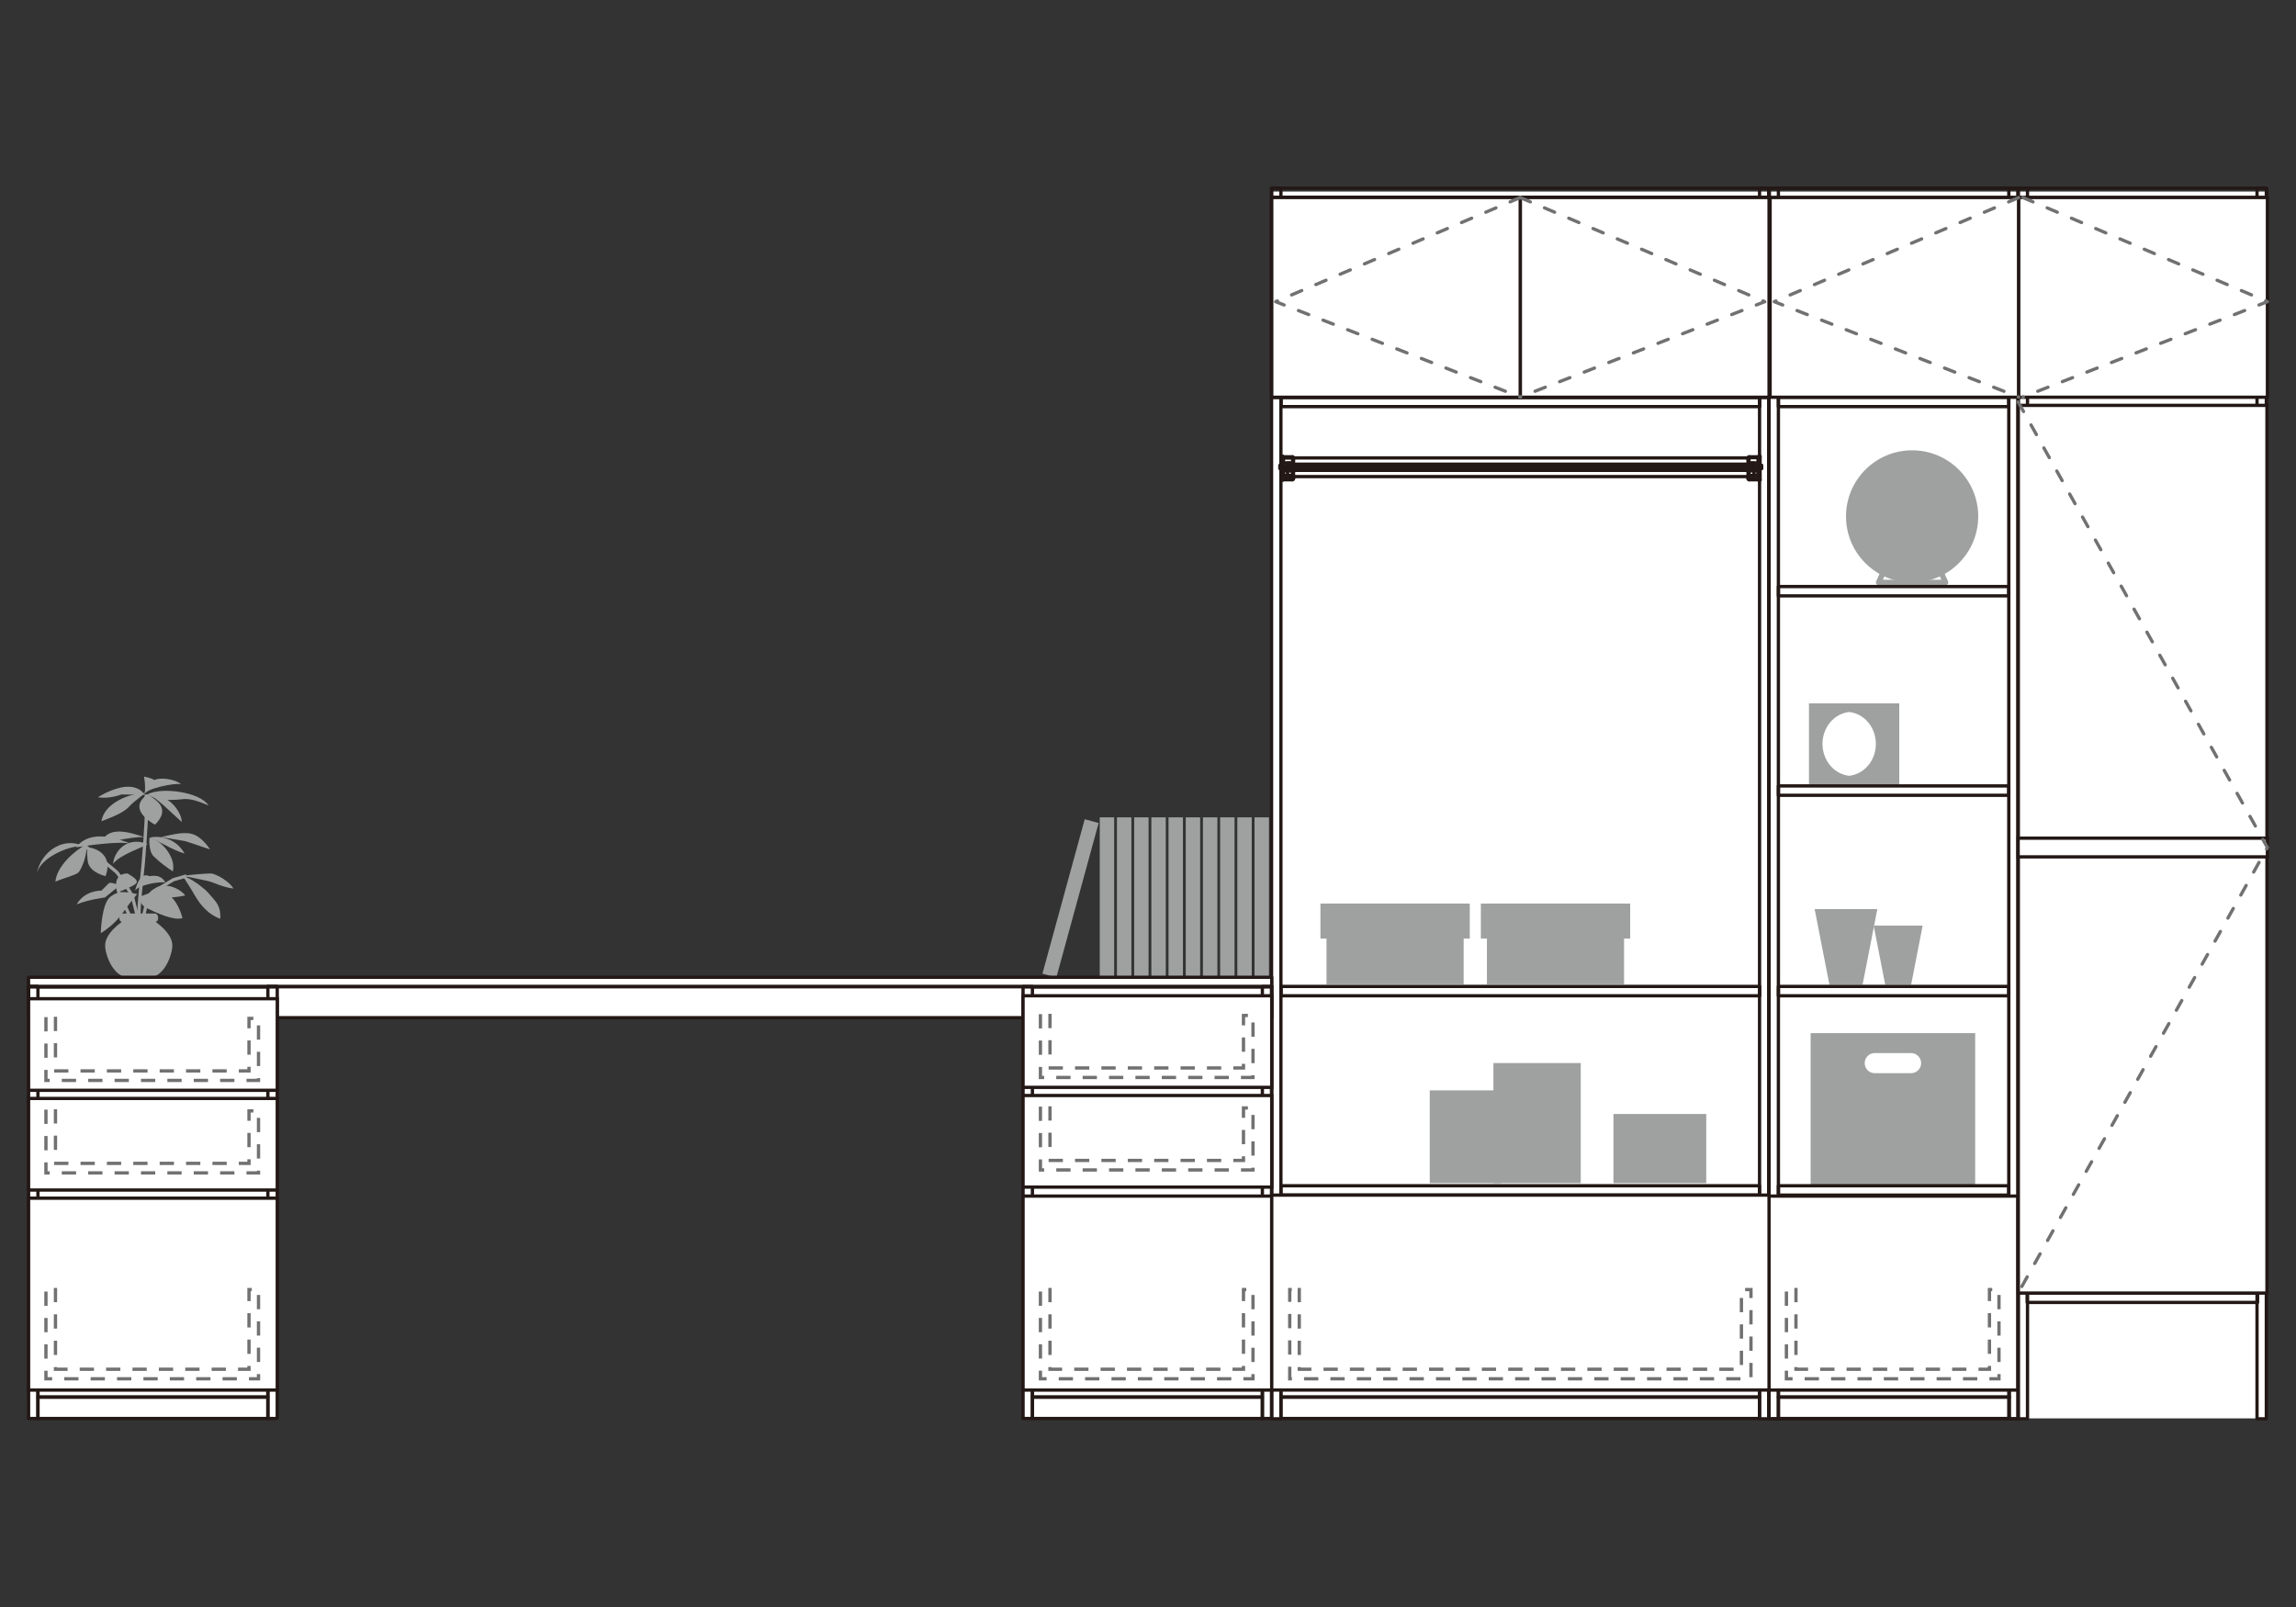 <?xml version="1.0" encoding="UTF-8"?><svg id="_レイヤー_2" xmlns="http://www.w3.org/2000/svg" viewBox="0 0 500 350"><rect x="0" y="0" width="500" height="350" fill="#333333" stroke="none"/><defs><style>.cls-1,.cls-2,.cls-3,.cls-4,.cls-5{fill:none;}.cls-1,.cls-2,.cls-3,.cls-5{stroke-width:.715px;}.cls-1,.cls-3{stroke-linecap:round;}.cls-1,.cls-3,.cls-4{stroke-linejoin:round;}.cls-1,.cls-5{stroke:#231815;}.cls-2{stroke-linecap:square;}.cls-2,.cls-3{stroke:#727171;stroke-dasharray:0 0 2.394 3.352;}.cls-4{stroke:#9fa0a0;stroke-width:1.194px;}.cls-6{fill:#9fa0a0;}.cls-6,.cls-7{stroke-width:0px;}.cls-7{fill:#fff;}</style></defs><rect class="cls-7" x="276.905" y="41.716" width="216.65" height="267.204"/><rect class="cls-7" x="222.734" y="213.169" width="54.177" height="95.751"/><rect class="cls-7" x="49.185" y="213.175" width="174.766" height="8.377"/><rect class="cls-7" x="6.129" y="213.169" width="54.177" height="95.751"/><rect class="cls-6" x="261.96" y="178.017" width="3.149" height="34.877"/><rect class="cls-6" x="258.219" y="178.017" width="3.138" height="34.877"/><rect class="cls-6" x="254.467" y="178.017" width="3.143" height="34.877"/><rect class="cls-6" x="273.204" y="178.017" width="3.143" height="34.877"/><rect class="cls-6" x="269.452" y="178.017" width="3.138" height="34.877"/><rect class="cls-6" x="265.712" y="178.017" width="3.138" height="34.877"/><rect class="cls-6" x="250.732" y="178.017" width="3.138" height="34.877"/><rect class="cls-6" x="246.986" y="178.017" width="3.138" height="34.877"/><rect class="cls-6" x="243.24" y="178.017" width="3.143" height="34.877"/><rect class="cls-6" x="239.494" y="178.017" width="3.138" height="34.877"/><polygon class="cls-6" points="227.009 212.06 230.04 212.894 239.25 179.245 236.22 178.428 227.009 212.06"/><path class="cls-6" d="M394.298,257.995h35.84v-32.984h-35.84v32.984ZM406.077,231.546c0-1.211.975-2.191,2.186-2.191h7.904c1.211,0,2.197.98,2.197,2.191s-.986,2.191-2.197,2.191h-7.904c-1.211,0-2.186-.98-2.186-2.191"/><path class="cls-6" d="M26.556,200.76c-.794,0-.794-1.797.158-1.797h6.997c.952,0,.952,1.797.158,1.797,1.91,1.397,3.656,3.194,3.656,5.188s-1.746,6.98-5.245,6.98h-4.135c-3.493,0-5.245-4.98-5.245-6.98s1.752-3.791,3.656-5.188"/><path class="cls-6" d="M31.695,186.21l-.124,1.606-.299,3.048c-.372,3.532-.935,8.878-.507,10.602l-.699.18c-.462-1.853.09-7.053.496-10.861l.293-3.02.124-1.611c.282-3.634.817-10.399.479-13.075l.71-.096c.344,2.755-.186,9.566-.473,13.227"/><path class="cls-6" d="M25.425,189.488c.851.637,3.414,5.008,3.701,5.498.039.096,2.434,9.673,2.434,9.673l-.693.18-2.394-9.577c-1.025-1.735-2.924-4.783-3.459-5.188-.017-.011-6.845-5.639-6.845-5.639l.552-.468,6.704,5.521Z"/><rect class="cls-6" x="27.36" y="193.769" width=".721" height="9.194" transform="translate(-79.928 29.46) rotate(-24.555)"/><path class="cls-6" d="M40.685,191.128l-2.789.8c0,.017-3.893,2.344-3.898,2.349,0,.045-1.696,2.304-1.701,2.31,0,.113-1.335,5.65-1.335,5.65l-.693-.169,1.391-5.786c.062-.13,1.859-2.524,1.859-2.524.101-.096,4.09-2.484,4.09-2.484.09-.039,2.879-.839,2.879-.839l.197.693Z"/><path class="cls-6" d="M39.74,190.736c1.645-.203,4.935-.496,6.135-.496s4.338,1.944,4.941,3.284c-2.4-.293-4.197-1.341-5.543-1.645-1.341-.299-5.532-1.144-5.532-1.144"/><path class="cls-6" d="M39.74,190.736c1.645.4,4.788,2.642,5.983,4.135,1.2,1.498,2.394,2.248,2.248,5.239-2.546-.896-4.343-2.991-5.538-5.087-1.2-2.096-2.693-4.287-2.693-4.287"/><path class="cls-6" d="M34.504,193.078c2.541-.749,5.087.896,5.836,1.944-2.991.749-7.031.451-8.23,0,.597-1.194,2.394-1.944,2.394-1.944"/><path class="cls-6" d="M34.803,193.676c1.493.451,3.887,2.248,4.935,6.281-1.944.597-5.386-1.042-7.628-2.09-2.242-1.053-1.346-2.698-1.346-2.698l4.039-1.493Z"/><path class="cls-6" d="M29.866,194.724c-2.394-.451-3.887-.896-5.836.597-1.944,1.493-2.09,7.932-2.09,7.932,2.394-1.498,4.039-3.29,4.935-4.642.901-1.346,2.991-3.887,2.991-3.887"/><path class="cls-6" d="M25.976,192.928c-1.493-.896-2.248-.597-2.248-.597l-1.639,1.645s-3.588-.152-5.386,2.991c2.541-1.048,6.135-1.498,6.135-1.498l3.138-2.541Z"/><path class="cls-6" d="M25.5,194.327c-.569-1.848-.27-4.09,2.276-4.09,1.791,1.048,2.394,1.645,1.791,2.242-.597.597-3.741,1.797-3.741,1.797"/><path class="cls-6" d="M29.418,193.976c.597-2.394,1.645-3.887,3.143-3.138,2.541-.451,3.138.89,3.442,1.341-1.651-.146-5.645.507-6.585,1.797"/><path class="cls-6" d="M32.559,182.456c2.09-.597,5.836.146,7.633,3.442-2.698-.749-6.585-3.296-7.633-3.442"/><path class="cls-6" d="M32.559,182.456c2.248.299,5.836,4.039,5.087,7.329-1.2-.744-2.997-2.09-4.191-3.29-1.194-1.194-.896-4.039-.896-4.039"/><path class="cls-6" d="M35.103,182.307c2.693-.597,5.386-1.346,7.329-.451,1.944.901,3.296,3.143,3.296,3.143-2.991-1.048-5.386-1.797-5.386-1.797l-5.239-.896Z"/><path class="cls-6" d="M32.111,183.803c-.451.597-5.983,2.248-7.476,4.338.146-2.394,2.687-6.135,7.476-4.338"/><path class="cls-6" d="M31.811,182.456c-3.887-1.346-8.529-2.693-9.875,1.346,1.797-.451,8.681-1.944,9.875-1.346"/><path class="cls-6" d="M32.167,172.984c2.935-1.6,11.312-.552,13.261,2.439-1.949-.744-3.746-1.645-5.983-1.341-2.248.293-5.876.197-7.278-1.099"/><path class="cls-6" d="M32.167,172.984c5.031-.101,7.425,4.236,7.425,6.033-1.645-1.346-5.724-5.633-7.425-6.033"/><path class="cls-6" d="M31.456,173.077c.355-1.696-.096-3.938-.096-3.938,0,0,1.645.299,2.248.749,1.194-.597,4.338-.304,5.836.896-1.498-.299-7.892.997-7.988,2.293"/><path class="cls-6" d="M31.456,173.077c-.693-1.245-2.49-2.141-5.183-1.544-2.693.603-4.935,2.096-4.935,2.096,2.546.451,5.087-.597,5.087-.597l5.031.045Z"/><path class="cls-6" d="M31.662,172.731c-3.588,0-8.974,2.248-9.577,6.135,2.845-1.048,5.093-2.096,5.988-3.143.896-1.048,3.588-2.991,3.588-2.991"/><path class="cls-6" d="M32.167,172.984c1.442,1.099,5.329,2.89,1.589,6.631-3.138-1.797-4.974-4.287-1.589-6.631"/><path class="cls-6" d="M18.496,184.401c-2.248-.749-10.174,2.248-10.473,6.135.299-3.887,4.941-8.828,10.473-6.135"/><path class="cls-6" d="M18.72,183.967c-2.315,1.183-6.36,4.625-6.659,8.067,1.194-.597,4.186-1.352,4.941-1.949.744-.597,2.242-4.456,1.718-6.118"/><path class="cls-6" d="M18.945,184.55c1.645,0,5.836,1.493,4.039,6.281-2.693-.749-3.442-1.944-3.741-2.693-.299-.744-.299-3.588-.299-3.588"/><path class="cls-6" d="M28.67,183.803c-2.845-1.048-8.828-3.442-12.117.749,1.797-.299,9.577-1.498,12.117-.749"/><rect class="cls-6" x="311.359" y="237.477" width="15.447" height="20.207"/><rect class="cls-6" x="325.223" y="231.529" width="19.018" height="26.156"/><rect class="cls-6" x="351.362" y="242.626" width="20.207" height="15.058"/><polygon class="cls-6" points="405.614 214.463 398.392 214.463 395.176 198.002 408.825 198.002 405.614 214.463"/><polygon class="cls-6" points="416.19 214.463 410.54 214.463 408.033 201.591 418.697 201.591 416.19 214.463"/><path class="cls-6" d="M393.94,170.843h19.661v-17.65h-19.661v17.65ZM408.508,162.016c0,3.639-2.552,6.591-5.819,6.957-3.251-.366-5.802-3.318-5.802-6.957s2.552-6.591,5.802-6.946c3.267.355,5.819,3.307,5.819,6.946"/><path class="cls-6" d="M402.005,112.47c0-7.949,6.445-14.393,14.393-14.393s14.399,6.445,14.399,14.393-6.445,14.393-14.399,14.393-14.393-6.439-14.393-14.393"/><polygon class="cls-4" points="409.116 126.862 416.4 110.812 423.69 126.862 409.116 126.862"/><rect class="cls-6" x="288.876" y="196.793" width="29.863" height="17.593"/><rect class="cls-6" x="287.552" y="196.793" width="32.522" height="7.633"/><rect class="cls-6" x="323.809" y="196.793" width="29.863" height="17.593"/><rect class="cls-6" x="322.485" y="196.793" width="32.522" height="7.633"/><rect class="cls-1" x="276.907" y="43.022" width="108.567" height="43.496"/><line class="cls-1" x1="381.453" y1="100.842" x2="380.855" y2="102.16"/><line class="cls-1" x1="380.854" y1="103.525" x2="382.865" y2="103.525"/><line class="cls-1" x1="381.962" y1="104.203" x2="380.898" y2="104.164"/><line class="cls-1" x1="381.494" y1="100.819" x2="382.891" y2="100.819"/><line class="cls-1" x1="382.892" y1="99.668" x2="382.892" y2="100.817"/><path class="cls-1" d="M381.453,100.842c.011-.017.028-.023.045-.023"/><line class="cls-1" x1="383.042" y1="99.397" x2="383.042" y2="99.668"/><line class="cls-1" x1="383.042" y1="99.397" x2="383.295" y2="99.397"/><line class="cls-1" x1="382.892" y1="99.668" x2="383.039" y2="99.668"/><line class="cls-1" x1="383.575" y1="101.361" x2="383.575" y2="102.043"/><line class="cls-1" x1="383.64" y1="101.426" x2="383.64" y2="101.967"/><line class="cls-1" x1="383.64" y1="101.426" x2="383.572" y2="101.359"/><line class="cls-1" x1="383.304" y1="101.361" x2="383.574" y2="101.361"/><line class="cls-1" x1="381.962" y1="104.203" x2="382.892" y2="104.203"/><line class="cls-1" x1="382.892" y1="104.269" x2="383.039" y2="104.269"/><line class="cls-1" x1="382.892" y1="103.997" x2="382.892" y2="103.119"/><path class="cls-1" d="M382.892,103.497c0,.017-.017.028-.028.028"/><line class="cls-1" x1="383.304" y1="102.039" x2="383.574" y2="102.039"/><line class="cls-1" x1="383.575" y1="102.039" x2="383.643" y2="101.965"/><line class="cls-1" x1="383.042" y1="104.54" x2="383.295" y2="104.54"/><line class="cls-1" x1="383.042" y1="104.269" x2="383.042" y2="104.539"/><line class="cls-1" x1="382.892" y1="100.547" x2="382.892" y2="103.493"/><line class="cls-1" x1="381.962" y1="104.203" x2="381.962" y2="100.823"/><path class="cls-1" d="M380.901,104.166c-.023,0-.051-.017-.051-.045"/><line class="cls-1" x1="380.854" y1="102.16" x2="380.854" y2="104.12"/><line class="cls-1" x1="380.667" y1="99.734" x2="279.474" y2="99.734"/><line class="cls-1" x1="380.854" y1="103.796" x2="279.475" y2="103.796"/><line class="cls-1" x1="380.854" y1="102.44" x2="281.503" y2="102.44"/><line class="cls-1" x1="381.345" y1="101.089" x2="281.019" y2="101.089"/><line class="cls-1" x1="380.854" y1="102.174" x2="281.503" y2="102.174"/><line class="cls-1" x1="380.975" y1="101.903" x2="281.388" y2="101.903"/><line class="cls-1" x1="381.097" y1="101.632" x2="281.262" y2="101.632"/><line class="cls-1" x1="381.223" y1="101.361" x2="281.134" y2="101.361"/><path class="cls-1" d="M380.91,104.288c-.017,0-.039-.011-.039-.039"/><path class="cls-1" d="M380.91,104.494c-.135,0-.242-.107-.242-.242"/><path class="cls-1" d="M382.846,104.288c.023,0,.051.017.051.045"/><line class="cls-1" x1="382.892" y1="99.488" x2="382.892" y2="104.327"/><line class="cls-1" x1="380.91" y1="104.494" x2="382.893" y2="104.494"/><line class="cls-1" x1="382.892" y1="104.33" x2="382.892" y2="104.493"/><line class="cls-1" x1="380.91" y1="99.488" x2="382.893" y2="99.488"/><line class="cls-1" x1="380.91" y1="99.687" x2="382.842" y2="99.687"/><line class="cls-1" x1="382.846" y1="104.288" x2="380.913" y2="104.288"/><line class="cls-1" x1="380.667" y1="101.515" x2="382.892" y2="101.515"/><line class="cls-1" x1="380.667" y1="101.754" x2="382.892" y2="101.754"/><line class="cls-1" x1="380.667" y1="102.025" x2="382.892" y2="102.025"/><line class="cls-1" x1="380.667" y1="102.263" x2="382.892" y2="102.263"/><line class="cls-1" x1="380.667" y1="102.567" x2="382.892" y2="102.567"/><path class="cls-1" d="M382.892,99.65c0,.017-.023.039-.051.039"/><path class="cls-1" d="M380.872,99.729c0-.023.017-.045.039-.045"/><path class="cls-1" d="M380.667,99.729c0-.135.107-.237.242-.237"/><line class="cls-1" x1="380.667" y1="99.986" x2="380.876" y2="99.986"/><line class="cls-1" x1="380.667" y1="103.993" x2="380.876" y2="103.993"/><line class="cls-1" x1="380.667" y1="99.729" x2="380.667" y2="104.247"/><line class="cls-1" x1="380.872" y1="99.729" x2="380.872" y2="104.247"/><line class="cls-1" x1="383.295" y1="99.397" x2="383.295" y2="104.541"/><line class="cls-1" x1="280.906" y1="100.842" x2="281.503" y2="102.16"/><line class="cls-1" x1="281.504" y1="103.525" x2="279.499" y2="103.525"/><line class="cls-1" x1="280.396" y1="104.203" x2="281.467" y2="104.164"/><line class="cls-1" x1="280.868" y1="100.819" x2="279.477" y2="100.819"/><line class="cls-1" x1="279.475" y1="99.668" x2="279.475" y2="100.817"/><path class="cls-1" d="M280.868,100.819c.017,0,.028.011.039.023"/><line class="cls-1" x1="279.321" y1="99.397" x2="279.321" y2="99.668"/><line class="cls-1" x1="279.321" y1="99.397" x2="279.067" y2="99.397"/><line class="cls-1" x1="279.475" y1="99.668" x2="279.323" y2="99.668"/><line class="cls-1" x1="278.792" y1="101.361" x2="278.792" y2="102.043"/><line class="cls-1" x1="278.723" y1="101.426" x2="278.723" y2="101.967"/><line class="cls-1" x1="278.723" y1="101.426" x2="278.796" y2="101.359"/><line class="cls-1" x1="279.063" y1="101.361" x2="278.793" y2="101.361"/><line class="cls-1" x1="280.396" y1="104.203" x2="279.478" y2="104.203"/><line class="cls-1" x1="279.475" y1="104.269" x2="279.323" y2="104.269"/><line class="cls-1" x1="279.475" y1="103.997" x2="279.475" y2="103.119"/><path class="cls-1" d="M279.498,103.525c-.017,0-.023-.017-.023-.028"/><line class="cls-1" x1="279.063" y1="102.039" x2="278.793" y2="102.039"/><line class="cls-1" x1="278.792" y1="102.039" x2="278.719" y2="101.965"/><line class="cls-1" x1="279.321" y1="104.54" x2="279.067" y2="104.54"/><line class="cls-1" x1="279.321" y1="104.269" x2="279.321" y2="104.539"/><line class="cls-1" x1="279.475" y1="100.547" x2="279.475" y2="103.493"/><line class="cls-1" x1="280.396" y1="104.203" x2="280.396" y2="100.823"/><path class="cls-1" d="M281.504,104.124c0,.023-.017.045-.039.045"/><line class="cls-1" x1="281.504" y1="102.16" x2="281.504" y2="104.12"/><path class="cls-1" d="M281.495,104.25c0,.023-.017.039-.051.039"/><path class="cls-1" d="M281.696,104.25c0,.135-.107.242-.248.242"/><path class="cls-1" d="M279.475,104.33c0-.023.017-.045.039-.045"/><line class="cls-1" x1="279.475" y1="99.488" x2="279.475" y2="104.327"/><line class="cls-1" x1="281.448" y1="104.494" x2="279.476" y2="104.494"/><line class="cls-1" x1="279.475" y1="104.33" x2="279.475" y2="104.493"/><line class="cls-1" x1="281.448" y1="99.488" x2="279.476" y2="99.488"/><line class="cls-1" x1="281.448" y1="99.687" x2="279.516" y2="99.687"/><line class="cls-1" x1="279.512" y1="104.288" x2="281.445" y2="104.288"/><line class="cls-1" x1="281.696" y1="101.515" x2="279.476" y2="101.515"/><line class="cls-1" x1="281.696" y1="101.754" x2="279.476" y2="101.754"/><line class="cls-1" x1="281.696" y1="102.025" x2="279.476" y2="102.025"/><line class="cls-1" x1="281.696" y1="102.263" x2="279.476" y2="102.263"/><line class="cls-1" x1="281.696" y1="102.567" x2="279.476" y2="102.567"/><path class="cls-1" d="M279.512,99.687c-.017,0-.039-.017-.039-.039"/><path class="cls-1" d="M281.448,99.687c.028,0,.045.017.045.045"/><path class="cls-1" d="M281.448,99.488c.141,0,.248.107.248.237"/><line class="cls-1" x1="281.696" y1="99.986" x2="281.493" y2="99.986"/><line class="cls-1" x1="281.696" y1="103.993" x2="281.493" y2="103.993"/><line class="cls-1" x1="281.696" y1="99.729" x2="281.696" y2="104.247"/><line class="cls-1" x1="281.495" y1="99.729" x2="281.495" y2="104.247"/><line class="cls-1" x1="279.068" y1="99.397" x2="279.068" y2="104.541"/><line class="cls-1" x1="489.676" y1="170.655" x2="489.079" y2="171.974"/><line class="cls-1" x1="489.077" y1="173.339" x2="491.083" y2="173.339"/><line class="cls-1" x1="490.181" y1="174.017" x2="489.116" y2="173.978"/><line class="cls-1" x1="489.713" y1="170.632" x2="491.11" y2="170.632"/><line class="cls-1" x1="491.111" y1="169.482" x2="491.111" y2="170.631"/><path class="cls-1" d="M489.676,170.655c.006-.017.023-.023.039-.023"/><line class="cls-1" x1="491.261" y1="169.211" x2="491.261" y2="169.481"/><line class="cls-1" x1="491.261" y1="169.211" x2="491.514" y2="169.211"/><line class="cls-1" x1="491.111" y1="169.482" x2="491.258" y2="169.482"/><line class="cls-1" x1="491.794" y1="171.175" x2="491.794" y2="171.857"/><line class="cls-1" x1="491.859" y1="171.24" x2="491.859" y2="171.78"/><line class="cls-1" x1="491.859" y1="171.24" x2="491.792" y2="171.172"/><line class="cls-1" x1="491.522" y1="171.175" x2="491.793" y2="171.175"/><line class="cls-1" x1="490.181" y1="174.017" x2="491.11" y2="174.017"/><line class="cls-1" x1="491.111" y1="174.082" x2="491.258" y2="174.082"/><line class="cls-1" x1="491.111" y1="173.811" x2="491.111" y2="172.933"/><path class="cls-1" d="M491.111,173.311c0,.017-.017.028-.028.028"/><line class="cls-1" x1="491.522" y1="171.853" x2="491.793" y2="171.853"/><line class="cls-1" x1="491.794" y1="171.853" x2="491.861" y2="171.779"/><line class="cls-1" x1="491.261" y1="174.354" x2="491.514" y2="174.354"/><line class="cls-1" x1="491.261" y1="174.082" x2="491.261" y2="174.353"/><line class="cls-1" x1="491.111" y1="170.361" x2="491.111" y2="173.308"/><line class="cls-1" x1="490.181" y1="174.017" x2="490.181" y2="170.637"/><path class="cls-1" d="M489.12,173.98c-.023,0-.045-.017-.045-.045"/><line class="cls-1" x1="489.077" y1="171.974" x2="489.077" y2="173.935"/><line class="cls-1" x1="488.886" y1="169.547" x2="442.213" y2="169.547"/><line class="cls-1" x1="489.077" y1="173.61" x2="442.213" y2="173.61"/><line class="cls-1" x1="489.077" y1="172.255" x2="444.241" y2="172.255"/><line class="cls-1" x1="489.564" y1="170.903" x2="443.758" y2="170.903"/><line class="cls-1" x1="489.077" y1="171.988" x2="444.241" y2="171.988"/><line class="cls-1" x1="489.195" y1="171.717" x2="444.127" y2="171.717"/><line class="cls-1" x1="489.316" y1="171.445" x2="444" y2="171.445"/><line class="cls-1" x1="489.442" y1="171.175" x2="443.874" y2="171.175"/><path class="cls-1" d="M489.129,174.101c-.017,0-.039-.017-.039-.039"/><path class="cls-1" d="M489.129,174.307c-.13,0-.242-.107-.242-.242"/><path class="cls-1" d="M491.064,174.101c.028,0,.051.017.051.045"/><line class="cls-1" x1="491.111" y1="169.3" x2="491.111" y2="174.145"/><line class="cls-1" x1="489.129" y1="174.307" x2="491.112" y2="174.307"/><line class="cls-1" x1="491.111" y1="174.143" x2="491.111" y2="174.307"/><line class="cls-1" x1="489.129" y1="169.3" x2="491.112" y2="169.3"/><line class="cls-1" x1="489.129" y1="169.501" x2="491.061" y2="169.501"/><line class="cls-1" x1="491.064" y1="174.101" x2="489.132" y2="174.101"/><line class="cls-1" x1="488.886" y1="171.329" x2="491.111" y2="171.329"/><line class="cls-1" x1="488.886" y1="171.567" x2="491.111" y2="171.567"/><line class="cls-1" x1="488.886" y1="171.838" x2="491.111" y2="171.838"/><line class="cls-1" x1="488.886" y1="172.077" x2="491.111" y2="172.077"/><line class="cls-1" x1="488.886" y1="172.38" x2="491.111" y2="172.38"/><path class="cls-1" d="M491.111,169.463c0,.017-.017.039-.051.039"/><path class="cls-1" d="M489.091,169.543c0-.023.017-.045.039-.045"/><path class="cls-1" d="M488.886,169.543c0-.135.113-.242.242-.242"/><line class="cls-1" x1="488.886" y1="169.8" x2="489.094" y2="169.8"/><line class="cls-1" x1="488.886" y1="173.807" x2="489.094" y2="173.807"/><line class="cls-1" x1="488.886" y1="169.543" x2="488.886" y2="174.061"/><line class="cls-1" x1="489.091" y1="169.543" x2="489.091" y2="174.061"/><line class="cls-1" x1="491.513" y1="169.211" x2="491.513" y2="174.354"/><line class="cls-1" x1="443.643" y1="170.655" x2="444.24" y2="171.974"/><line class="cls-1" x1="444.241" y1="173.339" x2="442.241" y2="173.339"/><line class="cls-1" x1="443.139" y1="174.017" x2="444.209" y2="173.978"/><line class="cls-1" x1="443.606" y1="170.632" x2="442.214" y2="170.632"/><line class="cls-1" x1="442.212" y1="169.482" x2="442.212" y2="170.631"/><path class="cls-1" d="M443.606,170.632c.017,0,.034.011.039.023"/><line class="cls-1" x1="442.063" y1="169.211" x2="442.063" y2="169.481"/><line class="cls-1" x1="442.063" y1="169.211" x2="441.804" y2="169.211"/><line class="cls-1" x1="442.212" y1="169.482" x2="442.066" y2="169.482"/><line class="cls-1" x1="441.53" y1="171.175" x2="441.53" y2="171.857"/><line class="cls-1" x1="441.464" y1="171.24" x2="441.464" y2="171.78"/><line class="cls-1" x1="441.464" y1="171.24" x2="441.532" y2="171.172"/><line class="cls-1" x1="441.801" y1="171.175" x2="441.531" y2="171.175"/><line class="cls-1" x1="443.139" y1="174.017" x2="442.215" y2="174.017"/><line class="cls-1" x1="442.212" y1="174.082" x2="442.066" y2="174.082"/><line class="cls-1" x1="442.212" y1="173.811" x2="442.212" y2="172.933"/><path class="cls-1" d="M442.241,173.339c-.017,0-.028-.017-.028-.028"/><line class="cls-1" x1="441.801" y1="171.853" x2="441.531" y2="171.853"/><line class="cls-1" x1="441.53" y1="171.853" x2="441.462" y2="171.779"/><line class="cls-1" x1="442.063" y1="174.354" x2="441.804" y2="174.354"/><line class="cls-1" x1="442.063" y1="174.082" x2="442.063" y2="174.353"/><line class="cls-1" x1="442.212" y1="170.361" x2="442.212" y2="173.308"/><line class="cls-1" x1="443.139" y1="174.017" x2="443.139" y2="170.637"/><path class="cls-1" d="M444.241,173.938c0,.023-.017.045-.039.045"/><line class="cls-1" x1="444.241" y1="171.974" x2="444.241" y2="173.935"/><path class="cls-1" d="M444.232,174.064c0,.023-.017.039-.051.039"/><path class="cls-1" d="M444.433,174.064c0,.135-.107.242-.248.242"/><path class="cls-1" d="M442.212,174.143c0-.023.017-.045.039-.045"/><line class="cls-1" x1="442.212" y1="169.3" x2="442.212" y2="174.145"/><line class="cls-1" x1="444.185" y1="174.307" x2="442.213" y2="174.307"/><line class="cls-1" x1="442.212" y1="174.143" x2="442.212" y2="174.307"/><line class="cls-1" x1="444.185" y1="169.3" x2="442.213" y2="169.3"/><line class="cls-1" x1="444.185" y1="169.501" x2="442.253" y2="169.501"/><line class="cls-1" x1="442.25" y1="174.101" x2="444.182" y2="174.101"/><line class="cls-1" x1="444.433" y1="171.329" x2="442.213" y2="171.329"/><line class="cls-1" x1="444.433" y1="171.567" x2="442.213" y2="171.567"/><line class="cls-1" x1="444.433" y1="171.838" x2="442.213" y2="171.838"/><line class="cls-1" x1="444.433" y1="172.077" x2="442.213" y2="172.077"/><line class="cls-1" x1="444.433" y1="172.38" x2="442.213" y2="172.38"/><path class="cls-1" d="M442.25,169.501c-.017,0-.039-.017-.039-.039"/><path class="cls-1" d="M444.185,169.501c.028,0,.051.017.051.045"/><path class="cls-1" d="M444.185,169.3c.141,0,.248.107.248.242"/><line class="cls-1" x1="444.433" y1="169.8" x2="444.23" y2="169.8"/><line class="cls-1" x1="444.433" y1="173.807" x2="444.23" y2="173.807"/><line class="cls-1" x1="444.433" y1="169.543" x2="444.433" y2="174.061"/><line class="cls-1" x1="444.232" y1="169.543" x2="444.232" y2="174.061"/><line class="cls-1" x1="441.806" y1="169.211" x2="441.806" y2="174.354"/><line class="cls-1" x1="274.767" y1="214.945" x2="224.68" y2="214.945"/><line class="cls-1" x1="222.661" y1="214.874" x2="224.683" y2="214.874"/><line class="cls-1" x1="274.767" y1="214.874" x2="276.795" y2="214.874"/><rect class="cls-1" x="278.948" y="258.255" width="104.213" height="2.034"/><rect class="cls-1" x="276.908" y="40.995" width="2.039" height="268.021"/><rect class="cls-1" x="383.176" y="40.995" width="2.028" height="268.021"/><rect class="cls-1" x="278.948" y="301.587" width="104.213" height="2.698"/><rect class="cls-1" x="278.948" y="304.279" width="104.224" height="4.67"/><rect class="cls-1" x="387.284" y="258.255" width="50.166" height="2.034"/><rect class="cls-1" x="441.464" y="281.627" width="50.166" height="2.039"/><rect class="cls-1" x="385.244" y="40.995" width="2.039" height="268.021"/><rect class="cls-1" x="437.452" y="40.995" width="2.039" height="268.021"/><rect class="cls-1" x="439.491" y="40.995" width="2.039" height="268.021"/><rect class="cls-1" x="491.512" y="40.995" width="2.028" height="268.021"/><rect class="cls-1" x="387.284" y="301.587" width="50.306" height="2.698"/><rect class="cls-1" x="387.284" y="304.279" width="50.306" height="4.67"/><rect class="cls-7" x="6.214" y="212.843" width="270.731" height="2.034"/><rect class="cls-1" x="6.214" y="212.846" width="270.731" height="2.034"/><rect class="cls-1" x="6.214" y="214.878" width="270.731" height="6.771"/><rect class="cls-1" x="222.791" y="214.877" width="2.039" height="94.073"/><rect class="cls-1" x="274.907" y="214.877" width="2.039" height="94.073"/><rect class="cls-1" x="224.83" y="301.578" width="50.075" height="2.698"/><rect class="cls-1" x="224.832" y="304.279" width="50.075" height="4.67"/><line class="cls-1" x1="58.194" y1="214.945" x2="8.113" y2="214.945"/><line class="cls-1" x1="6.087" y1="214.874" x2="8.11" y2="214.874"/><line class="cls-1" x1="58.194" y1="214.874" x2="60.227" y2="214.874"/><rect class="cls-1" x="6.224" y="214.877" width="2.039" height="94.073"/><rect class="cls-1" x="58.335" y="214.877" width="2.039" height="94.073"/><rect class="cls-1" x="8.263" y="301.578" width="50.07" height="2.698"/><rect class="cls-1" x="8.26" y="304.279" width="50.075" height="4.67"/><rect class="cls-1" x="278.948" y="84.321" width="104.213" height="2.034"/><rect class="cls-1" x="387.284" y="214.842" width="50.166" height="2.034"/><rect class="cls-1" x="387.284" y="127.743" width="50.166" height="2.039"/><rect class="cls-1" x="387.284" y="84.321" width="50.166" height="2.034"/><rect class="cls-1" x="441.531" y="84.321" width="50.166" height="2.034"/><rect class="cls-1" x="441.531" y="127.743" width="50.166" height="2.039"/><rect class="cls-1" x="387.284" y="171.175" width="50.166" height="2.034"/><rect class="cls-1" x="279" y="214.842" width="104.213" height="2.034"/><rect class="cls-1" x="387.284" y="86.523" width="50.166" height="2.034"/><rect class="cls-1" x="279" y="86.523" width="104.213" height="2.034"/><rect class="cls-1" x="276.908" y="40.989" width="108.263" height="2.034"/><rect class="cls-1" x="278.948" y="43.029" width="104.213" height="2.034"/><rect class="cls-1" x="385.321" y="40.989" width="108.263" height="2.034"/><rect class="cls-1" x="385.208" y="40.995" width="54.284" height="268.021"/><rect class="cls-7" x="222.791" y="260.501" width="54.154" height="42.251"/><rect class="cls-5" x="222.791" y="260.504" width="54.154" height="42.251"/><rect class="cls-7" x="385.247" y="260.501" width="54.154" height="42.251"/><rect class="cls-5" x="385.244" y="260.504" width="54.154" height="42.251"/><rect class="cls-7" x="222.791" y="238.599" width="54.154" height="19.948"/><rect class="cls-5" x="222.791" y="238.599" width="54.154" height="19.948"/><rect class="cls-7" x="222.791" y="216.876" width="54.154" height="19.948"/><rect class="cls-5" x="222.791" y="216.877" width="54.154" height="19.948"/><rect class="cls-7" x="6.225" y="260.958" width="54.154" height="41.794"/><rect class="cls-5" x="6.224" y="260.96" width="54.154" height="41.794"/><rect class="cls-7" x="6.225" y="239.241" width="54.154" height="19.948"/><rect class="cls-5" x="6.224" y="239.24" width="54.154" height="19.948"/><rect class="cls-7" x="6.225" y="217.518" width="54.154" height="19.948"/><rect class="cls-5" x="6.224" y="217.519" width="54.154" height="19.948"/><rect class="cls-7" x="276.911" y="43.023" width="54.154" height="43.496"/><rect class="cls-5" x="276.908" y="43.022" width="54.154" height="43.496"/><rect class="cls-7" x="385.473" y="43.023" width="54.154" height="43.496"/><rect class="cls-5" x="385.474" y="43.022" width="54.154" height="43.496"/><rect class="cls-7" x="439.621" y="43.023" width="54.154" height="43.496"/><rect class="cls-5" x="439.621" y="43.022" width="54.154" height="43.496"/><rect class="cls-7" x="331.059" y="43.023" width="54.154" height="43.496"/><rect class="cls-5" x="331.06" y="43.022" width="54.154" height="43.496"/><rect class="cls-7" x="276.945" y="43.023" width="54.154" height="43.496"/><rect class="cls-5" x="276.946" y="43.022" width="54.154" height="43.496"/><rect class="cls-7" x="331.093" y="43.023" width="54.154" height="43.496"/><rect class="cls-5" x="331.093" y="43.022" width="54.154" height="43.496"/><rect class="cls-7" x="439.531" y="88.288" width="54.148" height="193.339"/><rect class="cls-5" x="439.53" y="88.288" width="54.148" height="193.339"/><rect class="cls-7" x="276.945" y="260.293" width="108.297" height="42.453"/><rect class="cls-5" x="276.946" y="260.291" width="108.297" height="42.453"/><rect class="cls-7" x="439.491" y="182.552" width="54.278" height="4.067"/><rect class="cls-5" x="439.494" y="182.551" width="54.278" height="4.073"/><polyline class="cls-3" points="331.057 43.025 384.31 65.705 331.057 86.47"/><polyline class="cls-3" points="439.491 87.538 493.769 184.585 439.491 281.627"/><polyline class="cls-3" points="331.057 43.025 277.804 65.705 331.057 86.47"/><polyline class="cls-3" points="439.622 43.025 386.375 65.705 439.622 86.47"/><polyline class="cls-3" points="440.525 43.025 493.777 65.705 440.525 86.47"/><polygon class="cls-2" points="282.944 280.866 282.944 298.217 379.231 298.217 379.231 280.866 381.309 280.866 381.309 300.296 280.866 300.296 280.866 280.866 282.944 280.866"/><polygon class="cls-2" points="228.655 280.866 228.655 298.217 270.793 298.217 270.793 280.866 272.866 280.866 272.866 300.296 226.576 300.296 226.576 280.866 228.655 280.866"/><polygon class="cls-2" points="391.107 280.866 391.107 298.217 433.245 298.217 433.245 280.866 435.318 280.866 435.318 300.296 389.028 300.296 389.028 280.866 391.107 280.866"/><polygon class="cls-2" points="228.655 241.308 228.655 252.738 270.793 252.738 270.793 241.308 272.866 241.308 272.866 254.812 226.576 254.812 226.576 241.308 228.655 241.308"/><polygon class="cls-2" points="228.655 221.168 228.655 232.598 270.793 232.598 270.793 221.168 272.866 221.168 272.866 234.671 226.576 234.671 226.576 221.168 228.655 221.168"/><polygon class="cls-2" points="12.081 280.866 12.081 298.217 54.225 298.217 54.225 280.866 56.298 280.866 56.298 300.296 10.003 300.296 10.003 280.866 12.081 280.866"/><polygon class="cls-2" points="12.081 241.949 12.081 253.379 54.225 253.379 54.225 241.949 56.298 241.949 56.298 255.453 10.003 255.453 10.003 241.949 12.081 241.949"/><polygon class="cls-2" points="12.081 221.808 12.081 233.238 54.225 233.238 54.225 221.808 56.298 221.808 56.298 235.311 10.003 235.311 10.003 221.808 12.081 221.808"/></svg>